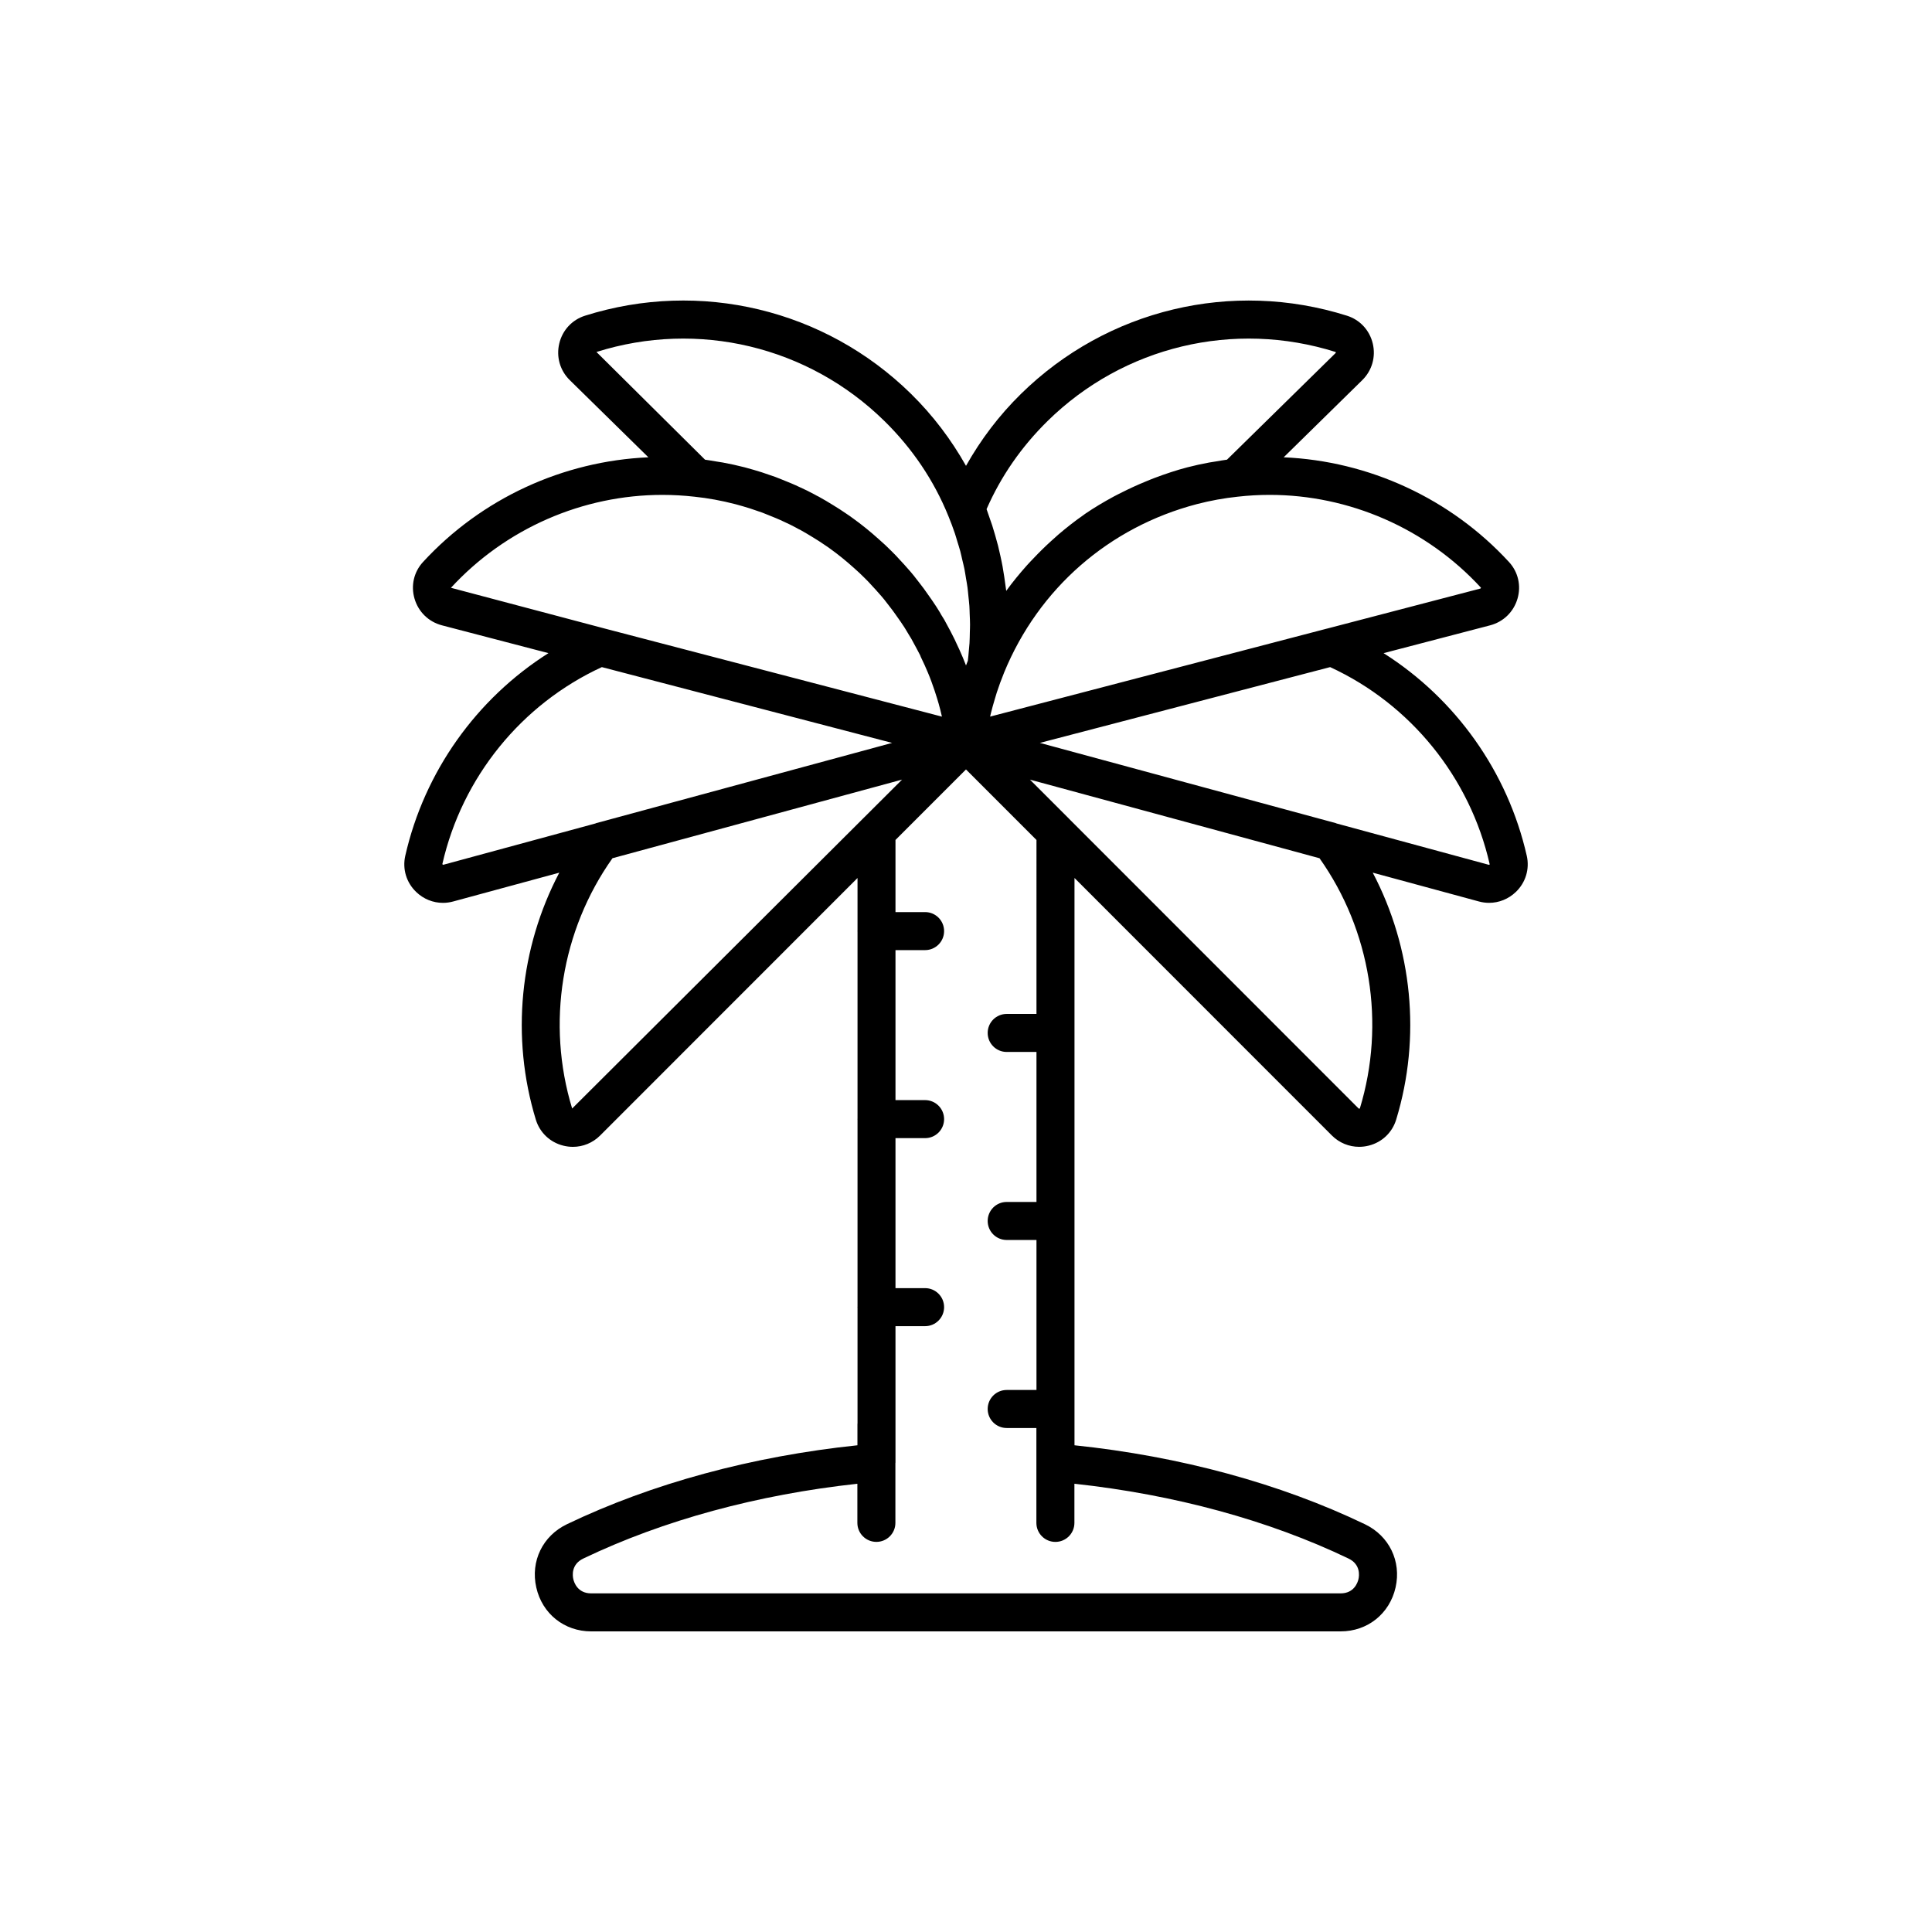 <?xml version="1.0" encoding="UTF-8"?>
<!-- Uploaded to: ICON Repo, www.iconrepo.com, Generator: ICON Repo Mixer Tools -->
<svg fill="#000000" width="800px" height="800px" version="1.1" viewBox="144 144 512 512" xmlns="http://www.w3.org/2000/svg">
 <path d="m548.61 370.79c-5.07-22.328-18.906-41.629-37.945-53.699l28.23-7.371c3.519-0.922 6.234-3.559 7.258-7.062 1.012-3.453 0.172-7.086-2.25-9.715-15.543-16.898-37.184-26.773-59.715-27.754l20.82-20.441c2.594-2.547 3.637-6.184 2.785-9.727-0.848-3.523-3.398-6.273-6.832-7.356-30.469-9.617-63.566-1.684-86.355 20.684-5.856 5.734-10.695 12.16-14.605 19.105-3.91-6.945-8.754-13.371-14.598-19.109-22.789-22.367-55.883-30.301-86.355-20.684-3.434 1.082-5.988 3.832-6.832 7.356-0.852 3.543 0.191 7.18 2.785 9.723l20.828 20.449c-22.562 0.988-44.184 10.855-59.73 27.754-2.422 2.629-3.258 6.262-2.242 9.719 1.027 3.5 3.742 6.137 7.258 7.055l28.23 7.371c-19.039 12.07-32.875 31.371-37.945 53.703-0.793 3.508 0.289 7.098 2.902 9.602 1.953 1.875 4.477 2.875 7.086 2.875 0.898 0 1.812-0.121 2.711-0.367l28.117-7.633c-10.48 19.949-12.887 43.574-6.219 65.445 1.055 3.445 3.773 6.023 7.285 6.898 0.848 0.211 1.699 0.316 2.539 0.316 2.68 0 5.266-1.051 7.223-3.008l68.207-68.238v13.957c0 0.043-0.023 0.078-0.023 0.121 0 0.043 0.023 0.078 0.023 0.121v49.582c0 0.043-0.023 0.078-0.023 0.121s0.023 0.078 0.023 0.121v49.582c0 0.043-0.023 0.078-0.023 0.121 0 0.043 0.023 0.078 0.023 0.121v30.707c0 0.043-0.023 0.078-0.023 0.121v5.66c-27.922 2.918-54.441 10.113-76.953 20.902-6.449 3.074-9.73 9.812-8.156 16.773 1.562 6.965 7.418 11.645 14.555 11.645h198.6c7.141 0 12.992-4.68 14.566-11.641 1.574-6.961-1.707-13.699-8.145-16.766-22.48-10.797-48.992-17.996-76.945-20.914v-150.34l68.207 68.238c1.957 1.957 4.543 3.008 7.223 3.008 0.84 0 1.691-0.102 2.539-0.316 3.512-0.875 6.234-3.457 7.281-6.898 6.672-21.871 4.269-45.496-6.211-65.445l28.117 7.633c0.898 0.246 1.812 0.367 2.711 0.367 2.609 0 5.133-1 7.086-2.875 2.613-2.496 3.695-6.086 2.906-9.598zm-12.266-70.824-40.652 10.617c-0.012 0.004-0.027 0-0.039 0.004l-89.262 23.32c0.07-0.297 0.133-0.598 0.207-0.895 0.309-1.254 0.66-2.5 1.035-3.742 0.176-0.578 0.336-1.164 0.523-1.738 0.562-1.715 1.18-3.414 1.867-5.094 0.027-0.07 0.051-0.141 0.078-0.207 0-0.004 0-0.008 0.004-0.012 9.148-22.254 27.773-38.52 51.086-44.625 3.602-0.934 7.234-1.594 10.844-1.969 2.812-0.32 5.633-0.477 8.441-0.477 21.066 0 41.535 8.879 56.008 24.617 0.004 0-0.141 0.199-0.141 0.199zm-114.69-44.426c20.121-19.754 49.34-26.762 76.301-18.258 0 0 0.109 0.164-0.004 0.27v0.004l-28.781 28.258c-0.977 0.125-1.961 0.309-2.945 0.473-0.602 0.098-1.199 0.176-1.801 0.289-1.922 0.359-3.848 0.773-5.769 1.27-2.973 0.777-5.852 1.75-8.684 2.812-0.832 0.312-1.641 0.656-2.457 0.992-2.078 0.852-4.109 1.781-6.098 2.785-0.77 0.387-1.547 0.762-2.301 1.172-2.609 1.418-5.16 2.926-7.594 4.594-0.121 0.082-0.23 0.18-0.352 0.266-2.309 1.602-4.508 3.336-6.641 5.152-0.672 0.574-1.32 1.172-1.977 1.77-1.621 1.469-3.176 3-4.68 4.594-0.59 0.621-1.188 1.23-1.758 1.871-1.914 2.156-3.758 4.383-5.453 6.738-0.039-0.352-0.105-0.699-0.148-1.047-0.109-0.914-0.246-1.824-0.383-2.734-0.141-0.918-0.281-1.832-0.449-2.742-0.172-0.941-0.375-1.871-0.578-2.805-0.191-0.879-0.387-1.758-0.609-2.629-0.238-0.938-0.5-1.867-0.77-2.793-0.25-0.863-0.5-1.727-0.777-2.586-0.293-0.906-0.609-1.801-0.934-2.695-0.195-0.543-0.359-1.094-0.566-1.633 3.809-8.707 9.254-16.562 16.207-23.387zm-43.309 0c7.445 7.305 13.156 15.785 16.992 25.238 0.625 1.512 1.195 3.043 1.719 4.59 0.23 0.684 0.418 1.379 0.629 2.07 0.27 0.875 0.555 1.746 0.793 2.629 0.199 0.75 0.355 1.508 0.531 2.262 0.195 0.836 0.414 1.668 0.582 2.508 0.152 0.773 0.262 1.555 0.391 2.332 0.141 0.836 0.301 1.672 0.414 2.512 0.102 0.762 0.156 1.527 0.238 2.289 0.09 0.867 0.195 1.734 0.258 2.602 0.051 0.73 0.059 1.461 0.086 2.195 0.035 0.914 0.09 1.824 0.09 2.738 0.004 0.688-0.035 1.375-0.051 2.059-0.023 0.961-0.031 1.926-0.09 2.887-0.039 0.645-0.117 1.285-0.172 1.93-0.078 0.906-0.152 1.809-0.262 2.711-0.168 0.422-0.332 0.84-0.492 1.262-0.254-0.684-0.527-1.359-0.812-2.031-0.605-1.41-1.211-2.82-1.91-4.234-0.133-0.328-0.305-0.68-0.547-1.145-0.582-1.156-1.16-2.312-1.668-3.191-0.535-1.066-1.121-2.074-1.566-2.723-0.305-0.566-0.633-1.102-0.98-1.645l-0.391-0.625c-0.801-1.219-1.594-2.383-2.32-3.379-0.656-0.98-1.406-1.961-2.16-2.93-1-1.324-2.047-2.644-3.106-3.805-0.613-0.715-1.273-1.43-1.918-2.117-0.727-0.836-1.504-1.621-2.281-2.398-1.137-1.141-2.277-2.223-3.391-3.184-2.312-2.082-4.66-3.981-6.894-5.578-0.609-0.461-1.219-0.871-1.93-1.348-1.039-0.727-2.129-1.406-3.316-2.141-1.266-0.793-2.535-1.531-3.852-2.269-0.121-0.07-0.363-0.184-0.496-0.242l-0.609-0.34c-1.32-0.715-2.641-1.371-3.863-1.906-1.551-0.75-3.16-1.398-4.644-1.988-1.195-0.516-2.457-0.969-3.504-1.301-0.594-0.219-1.238-0.434-1.934-0.664-1.387-0.449-2.824-0.848-4.574-1.332-1.91-0.492-3.824-0.906-5.742-1.262-0.633-0.117-1.254-0.199-1.883-0.301-0.957-0.156-1.914-0.336-2.867-0.457l-28.773-28.543c26.918-8.492 56.141-1.5 76.277 18.266zm-58.801 19.609c2.82 0 5.648 0.16 8.473 0.48 3.562 0.367 7.191 1.027 10.945 2.004 1.305 0.363 2.609 0.723 3.816 1.113 0.551 0.184 1.098 0.363 1.805 0.617 0.945 0.301 1.891 0.641 2.906 1.078 1.387 0.555 2.781 1.105 4.281 1.828 1.121 0.496 2.199 1.031 3.227 1.59 0.402 0.234 0.816 0.457 1.227 0.648 1.113 0.625 2.188 1.254 3.375 1.996 0.934 0.578 1.871 1.152 3.012 1.949 0.469 0.312 0.934 0.625 1.492 1.039 2.016 1.449 4.074 3.113 6.188 5.012 1.004 0.867 1.957 1.781 2.922 2.746 0.613 0.613 1.234 1.227 1.996 2.102 0.582 0.621 1.156 1.242 1.785 1.977 0.941 1.027 1.789 2.102 2.68 3.289 0.609 0.789 1.219 1.566 1.863 2.523 0.746 1.031 1.453 2.062 2.078 3.019l0.367 0.59c0.223 0.355 0.438 0.695 0.848 1.418 0.449 0.695 0.855 1.383 1.348 2.344 0.543 0.953 1.043 1.957 1.688 3.172 0.078 0.234 0.168 0.461 0.281 0.68 0.656 1.312 1.215 2.621 1.766 3.914 0.656 1.535 1.211 3.121 1.742 4.672l0.188 0.582c0.316 0.98 0.629 1.938 0.914 2.961 0.297 1.031 0.562 2.094 0.82 3.234 0.012 0.059 0.027 0.129 0.043 0.188l-89.281-23.324-40.832-10.82c14.484-15.742 34.941-24.621 56.039-24.621zm-58.094 98.031-0.23-0.16c5.219-23.012 20.965-42.418 42.277-52.23l76.918 20.086-78.418 21.262c-0.082 0.023-0.148 0.07-0.23 0.098zm34.176 64.59c-6.875-22.543-2.871-47.203 10.684-66.332l68.516-18.602 8.227-2.231-0.812 0.812zm123.05-25.07h-7.891c-2.785 0-5.039 2.254-5.039 5.039 0 2.781 2.254 5.039 5.039 5.039h7.891v39.75h-7.891c-2.785 0-5.039 2.254-5.039 5.039 0 2.781 2.254 5.039 5.039 5.039h7.891v39.75h-7.891c-2.785 0-5.039 2.254-5.039 5.039 0 2.781 2.254 5.039 5.039 5.039h7.867v25.145c0 2.781 2.254 5.039 5.039 5.039 2.785 0 5.039-2.254 5.039-5.039v-10.375c26.426 2.867 51.438 9.645 72.625 19.816 3.258 1.551 2.859 4.566 2.656 5.453-0.203 0.891-1.141 3.785-4.742 3.785h-198.6c-3.602 0-4.535-2.898-4.738-3.785s-0.602-3.902 2.672-5.457c21.207-10.164 46.219-16.938 72.609-19.809v10.367c0 2.781 2.254 5.039 5.039 5.039s5.039-2.254 5.039-5.039v-15.852c0-0.047 0.023-0.082 0.023-0.129v-36.148h7.844c2.785 0 5.039-2.254 5.039-5.039 0-2.781-2.254-5.039-5.039-5.039h-7.844v-39.75h7.844c2.785 0 5.039-2.254 5.039-5.039 0-2.781-2.254-5.039-5.039-5.039h-7.844v-39.75h7.844c2.785 0 5.039-2.254 5.039-5.039 0-2.781-2.254-5.039-5.039-5.039h-7.844v-19.113l18.684-18.688 18.68 18.691zm85.691 25.07-0.285 0.023-76.789-76.828c-0.008-0.008-0.008-0.016-0.016-0.023l-10.332-10.332 8.227 2.231 68.516 18.602c13.551 19.125 17.555 43.789 10.68 66.328zm34.176-64.59-40.316-10.945c-0.082-0.027-0.148-0.074-0.23-0.098l-78.418-21.262 76.918-20.086c21.312 9.816 37.059 29.223 42.289 52.258-0.008 0-0.051 0.16-0.242 0.133z"/>
</svg>